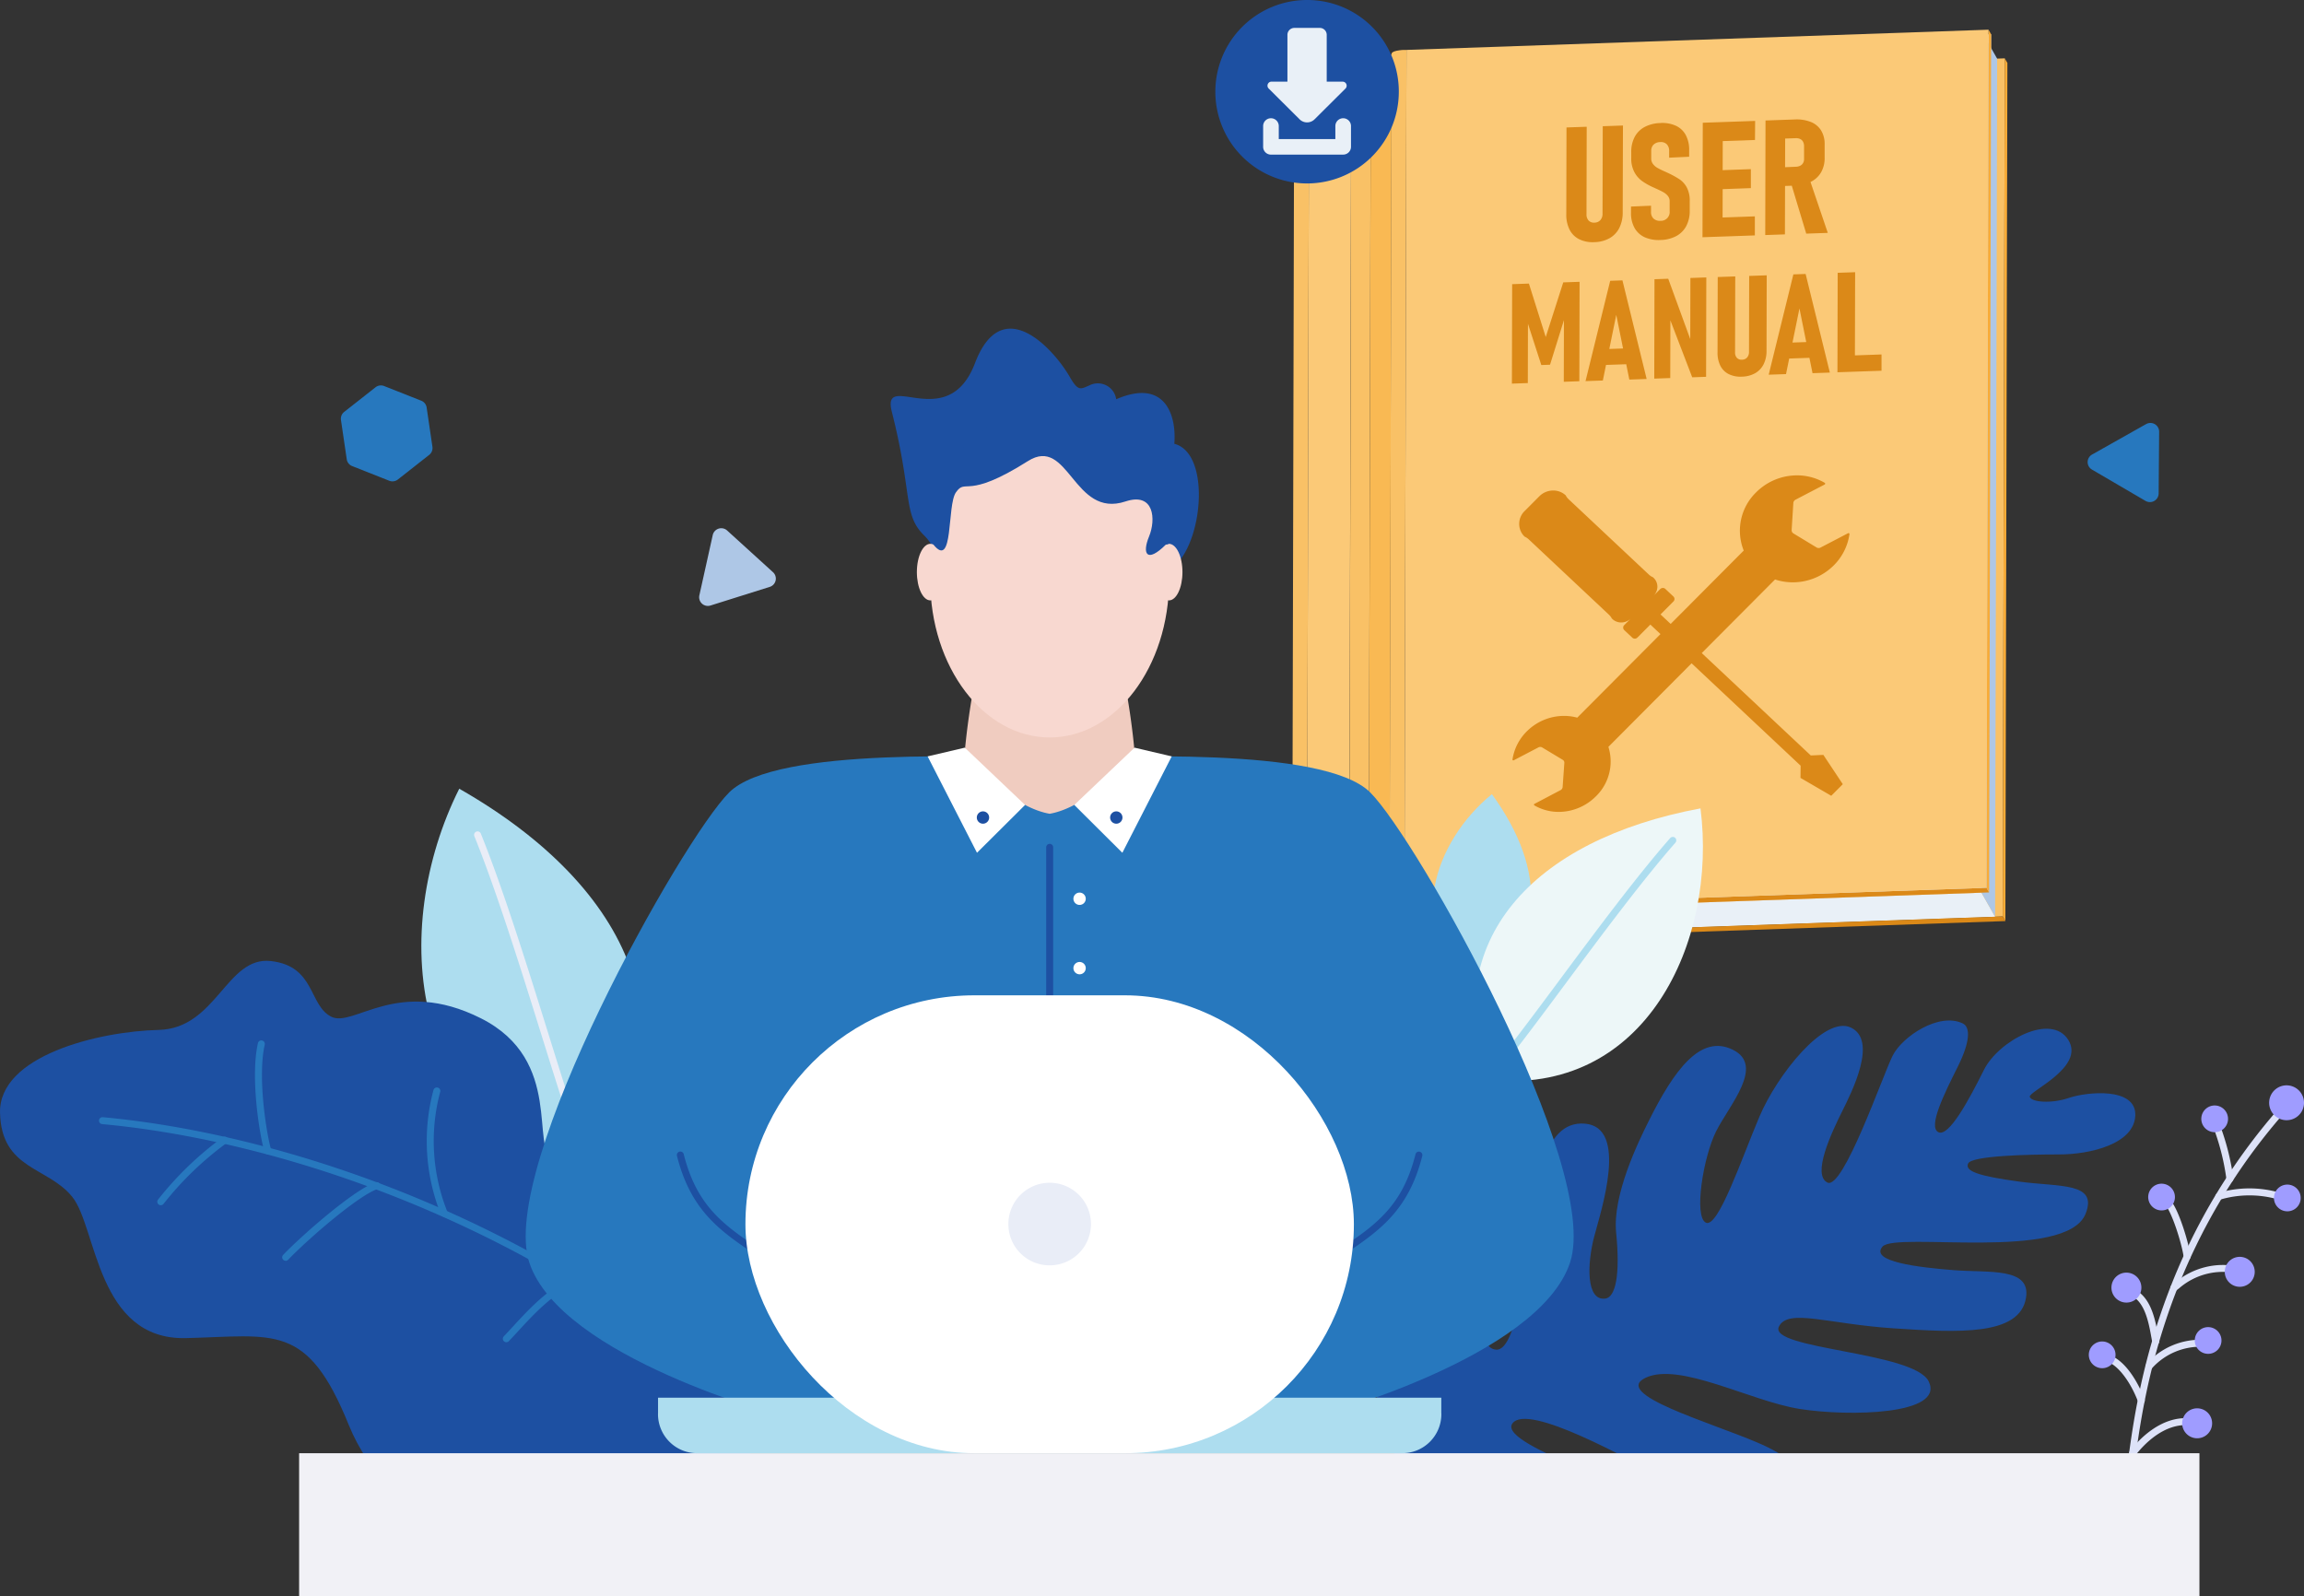 <svg xmlns="http://www.w3.org/2000/svg" width="228" height="158" viewBox="0 0 228 158">
  <rect x="0" y="0" width="228" height="158" fill="#333333" stroke="none"/>
  <g id="Group_36482" data-name="Group 36482" transform="translate(0)">
    <g id="Group_36208" data-name="Group 36208" transform="translate(120.269 0)">
      <path id="Path_57183" data-name="Path 57183" d="M1133.665,148.313l.2-84.929,57.519-2-.2,84.929Z" transform="translate(-1113.264 -55.609)" fill="#f9c166"/>
      <path id="Path_57184" data-name="Path 57184" d="M1119.376,123l.2-84.929,57.52-2L1176.9,121Z" transform="translate(-1100.326 -32.682)" fill="#dedede"/>
      <path id="Path_57185" data-name="Path 57185" d="M1742.013,146.314l.2-84.929.259.456-.2,84.929Z" transform="translate(-1664.093 -55.609)" fill="#f8ab37"/>
      <path id="Path_57186" data-name="Path 57186" d="M1078.529,142.539l.2-84.929,2.057-.071-.2,84.929Z" transform="translate(-1063.342 -52.125)" fill="#f9b953"/>
      <path id="Path_57187" data-name="Path 57187" d="M998.324,141.346l.01-.013.02-.022.015-.013.029-.022.017-.012.041-.024.016-.009q.031-.016.066-.031l.015-.006.061-.024.046-.015.048-.015.027-.008.071-.019.023-.006.1-.022.014,0,.11-.021h.008l.121-.019h.01l.125-.016h.014l.135-.013h0l.149-.011h0l.157-.007.2-84.929h-.045l-.035,0-.035,0-.039,0h0l-.045,0-.047,0-.053,0h-.009l-.049,0-.058.006-.028,0-.013,0-.02,0-.061.007-.044.006h-.018l-.062.009-.05.008h-.014l-.064.012-.04.008-.014,0-.01,0-.069.016-.018,0-.023.006-.031.008-.04.011-.027.008-.011,0-.036.012-.047.016-.009,0-.051.02-.016.006q-.036.015-.066.032l-.016.009-.04.024-.017.012-.028.022-.015.014-.02.022-.01.014a.145.145,0,0,0-.013.025s0,.008-.005.012a.114.114,0,0,0-.007.037l-.2,84.929a.12.12,0,0,1,.007-.037.1.1,0,0,1,.005-.012.159.159,0,0,1,.013-.025" transform="translate(-990.696 -50.786)" fill="#f9c166"/>
      <path id="Path_57188" data-name="Path 57188" d="M1013.905,139.593l.2-84.929,4.172-.145-.2,84.929Z" transform="translate(-1004.827 -49.391)" fill="#fbc977"/>
      <path id="Path_57189" data-name="Path 57189" d="M1058.367,139.406h0l.163,0h0l.128.007.051,0,.136.011h0l.149.016h0l.142.019h0l.133.022h.005l.12.024h.005l.109.027.009,0,.1.028.011,0,.087.031.006,0c.028.011.055.023.08.035h0c.024.012.045.024.065.036l.005,0a.441.441,0,0,1,.051.037l0,0a.277.277,0,0,1,.04.041l.2-84.929,0,0-.016-.018-.019-.018,0,0,0,0-.016-.013-.023-.017-.012-.007-.005,0-.009-.006-.029-.016-.028-.014h0l-.035-.016-.038-.016,0,0-.006,0-.032-.012-.047-.016-.009,0-.01,0-.034-.011-.057-.016h-.005l-.008,0-.046-.012-.058-.014h-.01l-.043-.009-.046-.009-.031-.006h-.013l-.033-.006-.034-.006-.033-.005-.025,0-.025,0-.025,0-.025,0-.023,0-.022,0-.022,0h0l-.021,0-.023,0-.023,0-.025,0-.026,0-.026,0h-.007l-.019,0-.04,0-.052,0-.025,0-.051,0-.053,0-.059,0h-.519l-.2,84.929.17,0h.168" transform="translate(-1044.781 -49.351)" fill="#f9c166"/>
      <path id="Path_57190" data-name="Path 57190" d="M1100.227,137.788l.01-.014.02-.022.015-.014.028-.022.018-.012.04-.024.016-.009c.02-.011.042-.021.067-.031l.014-.006.062-.024.044-.015.049-.016.027-.008.071-.019.024-.006.1-.022.015,0,.11-.021h.008l.121-.019h.01l.125-.016h.013l.135-.013h0l.149-.011h0l.157-.007.2-84.929h-.045l-.035,0-.035,0-.041,0h0l-.045,0-.047,0-.054,0h-.007l-.049,0-.059.006-.027,0h-.013l-.021,0-.062.008-.043.006h-.019l-.063.009-.05.008h-.013l-.065.012-.039.008-.015,0-.011,0-.068.015-.018,0-.024.006-.031.008-.039.011-.028.008-.011,0-.037.012-.045.015-.009,0-.053.021-.014.005-.067.031-.016.009-.04.024-.018.013-.028.022-.015.014-.02.022-.01.014a.167.167,0,0,0-.013.025.1.1,0,0,0-.005.012.11.11,0,0,0-.007.037l-.2,84.929a.116.116,0,0,1,.007-.037.083.083,0,0,1,.006-.012.137.137,0,0,1,.013-.025" transform="translate(-1082.964 -47.563)" fill="#f9c166"/>
      <path id="Path_57191" data-name="Path 57191" d="M1083.894,939.108l1.351,2.381-56.763,1.972a3.178,3.178,0,0,0-1.938-.356l-2.215.077c-.913.032-1.556.242-1.468.474l-4.012.139-1.351-2.381,4.012-.139a3.179,3.179,0,0,0,1.938.356l2.215-.077c.913-.032,1.557-.242,1.468-.474Z" transform="translate(-1008.081 -850.758)" fill="#e9f0f7"/>
      <path id="Path_57192" data-name="Path 57192" d="M1719.719,121.283l.2-84.929,1.351,2.381-.2,84.929Z" transform="translate(-1643.906 -32.933)" fill="#aec7e6"/>
      <path id="Path_57193" data-name="Path 57193" d="M1067.007,933.982l.259.456-57.52,2c.089.232-.554.442-1.468.474l-2.215.077a3.179,3.179,0,0,1-1.938-.355l-4.012.139,1.351,2.381,4.012-.139c-.088-.232.554-.442,1.468-.474l2.215-.077a3.179,3.179,0,0,1,1.938.356l57.52-2,.259.456-57.6,2a3.177,3.177,0,0,1-1.938-.355l-2.057.071c.088.232-.555.443-1.467.474l-4.172.145c-.94.033-1.816-.136-1.952-.376l-1.374-2.422c-.136-.24.518-.462,1.458-.495l4.172-.145a3.181,3.181,0,0,1,1.938.355l2.057-.072c-.089-.232.554-.442,1.468-.474Z" transform="translate(-990.696 -846.114)" fill="#db8918"/>
      <path id="Path_57194" data-name="Path 57194" d="M1724.987,116.158l.2-84.929.259.456-.2,84.929Z" transform="translate(-1648.676 -28.29)" fill="#f8ab37"/>
      <path id="Path_57195" data-name="Path 57195" d="M1115.811,118.16l.2-84.929,57.6-2-.2,84.929Z" transform="translate(-1097.098 -28.292)" fill="#fbc977"/>
      <path id="Path_57196" data-name="Path 57196" d="M1290.867,132.051l-2,.069-.021,8.643a.941.941,0,0,1-.214.65.791.791,0,0,1-.589.25.715.715,0,0,1-.577-.21.891.891,0,0,1-.207-.636l.021-8.643-2,.069-.02,8.588a3.269,3.269,0,0,0,.325,1.528,2.137,2.137,0,0,0,.956.948,3.039,3.039,0,0,0,1.5.287,3.2,3.2,0,0,0,1.5-.391,2.4,2.4,0,0,0,.965-1.015,3.392,3.392,0,0,0,.336-1.551Z" transform="translate(-1250.531 -119.628)" fill="#db8918"/>
      <path id="Path_57197" data-name="Path 57197" d="M1355.869,129.409a3.518,3.518,0,0,0-1.564.382,2.4,2.4,0,0,0-.993.982,3.119,3.119,0,0,0-.344,1.5v.584a2.867,2.867,0,0,0,.3,1.393,2.611,2.611,0,0,0,.759.889,6.443,6.443,0,0,0,1.105.628l.1.042.061.03c.018.01.038.019.06.029q.488.216.773.375a1.56,1.56,0,0,1,.464.381.825.825,0,0,1,.179.536l0,.99a.865.865,0,0,1-.908.935.906.906,0,0,1-.689-.222.874.874,0,0,1-.247-.665v-.608l-1.981.084v.609a2.988,2.988,0,0,0,.345,1.5,2.193,2.193,0,0,0,1,.924,3.385,3.385,0,0,0,1.571.276,3.469,3.469,0,0,0,1.557-.385,2.4,2.4,0,0,0,.993-.993,3.188,3.188,0,0,0,.345-1.52l0-.943a2.764,2.764,0,0,0-.285-1.347,2.268,2.268,0,0,0-.7-.8,8.472,8.472,0,0,0-1.073-.6l-.028-.014-.028-.015c-.064-.029-.126-.057-.188-.087s-.121-.055-.18-.08q-.465-.209-.725-.36a1.438,1.438,0,0,1-.431-.378.877.877,0,0,1-.172-.548l0-.755a.829.829,0,0,1,.238-.62.973.973,0,0,1,.671-.245.8.8,0,0,1,.637.223.932.932,0,0,1,.227.674v.647l1.98-.093V132.1a3.072,3.072,0,0,0-.333-1.5,2.118,2.118,0,0,0-.976-.921,3.26,3.26,0,0,0-1.531-.274" transform="translate(-1311.811 -117.231)" fill="#db8918"/>
      <path id="Path_57198" data-name="Path 57198" d="M1432.974,127.22l-3.192.111-1.107.038-.883.031-.027,11.331.882-.031,1.107-.038,3.192-.111,0-1.885-3.192.111.007-2.806,2.79-.1,0-1.878-2.79.1.007-2.876,3.191-.111Z" transform="translate(-1379.558 -115.252)" fill="#db8918"/>
      <path id="Path_57199" data-name="Path 57199" d="M1495.381,130.386l.007-2.836,1.043-.036a.931.931,0,0,1,.445.082.614.614,0,0,1,.284.274.945.945,0,0,1,.1.442l0,1.262a.817.817,0,0,1-.1.4.661.661,0,0,1-.286.267,1.044,1.044,0,0,1-.445.1Zm.934-4.724-.923.032-1.058.037-.89.031-.027,11.339,1.948-.068.012-4.792.667-.023,1.431,4.742,2.133-.074-1.712-5.038.015-.008a2.385,2.385,0,0,0,1.029-.943,2.837,2.837,0,0,0,.356-1.442l0-1.326a2.566,2.566,0,0,0-.35-1.379,2.109,2.109,0,0,0-1.021-.844,3.86,3.86,0,0,0-1.615-.245" transform="translate(-1439.001 -113.837)" fill="#db8918"/>
      <path id="Path_57200" data-name="Path 57200" d="M1234.981,296.474l-1.616.056-1.733,5.409-1.666-5.29-1.658.058-.024,9.844,1.574-.055.014-5.87,1.321,4.084.864-.03,1.376-4.412-.015,6.1,1.54-.054Z" transform="translate(-1198.937 -268.583)" fill="#db8918"/>
      <path id="Path_57201" data-name="Path 57201" d="M1307.7,301.7l.689-3.375.672,3.328Zm1.3-6.788-1.212.042-2.441,9.928,1.714-.06.314-1.541,2-.069.307,1.519,1.714-.06Z" transform="translate(-1268.715 -267.163)" fill="#db8918"/>
      <path id="Path_57202" data-name="Path 57202" d="M1382.415,291.843l-1.575.055-.014,6.048-2.18-5.972-1.359.047-.023,9.837,1.582-.055.014-5.711,2.16,5.636,1.373-.048Z" transform="translate(-1333.83 -264.386)" fill="#db8918"/>
      <path id="Path_57203" data-name="Path 57203" d="M1448.36,289.635l-1.735.06-.018,7.508a.818.818,0,0,1-.186.564.687.687,0,0,1-.513.218.619.619,0,0,1-.5-.182.775.775,0,0,1-.18-.552l.018-7.508-1.734.06-.018,7.461a2.832,2.832,0,0,0,.282,1.327,1.859,1.859,0,0,0,.83.824,2.645,2.645,0,0,0,1.3.249,2.792,2.792,0,0,0,1.307-.34,2.094,2.094,0,0,0,.837-.882,2.941,2.941,0,0,0,.292-1.347Z" transform="translate(-1393.798 -262.386)" fill="#db8918"/>
      <path id="Path_57204" data-name="Path 57204" d="M1499.423,295l.689-3.375.672,3.328Zm1.3-6.788-1.213.042-2.441,9.928,1.714-.059.315-1.541,2-.069.308,1.519,1.714-.06Z" transform="translate(-1442.31 -261.098)" fill="#db8918"/>
      <path id="Path_57205" data-name="Path 57205" d="M1570.739,286.4l-1.727.06-.023,9.844.711-.025,1.016-.035,2.634-.092,0-1.611-2.633.092Z" transform="translate(-1507.427 -259.46)" fill="#db8918"/>
      <path id="Path_57206" data-name="Path 57206" d="M1258.448,527.8l-10.79-10.134,6.985-7.014h0l.269-.27a5.543,5.543,0,0,0,1.95.279,5.733,5.733,0,0,0,3.72-1.54,5.457,5.457,0,0,0,1.695-3.226.092.092,0,0,0-.1-.1.1.1,0,0,0-.044.012l-2.712,1.414a.419.419,0,0,1-.181.048.4.4,0,0,1-.221-.057l-2.285-1.385a.373.373,0,0,1-.18-.344l.167-2.664a.411.411,0,0,1,.222-.335l2.878-1.5a.1.1,0,0,0,.01-.165,5.405,5.405,0,0,0-2.944-.737,5.724,5.724,0,0,0-3.855,1.684,5.291,5.291,0,0,0-1.22,5.756l-7.23,7.261-.768-.721-.234-.22,1.275-1.28a.343.343,0,0,0,0-.494l-.8-.752a.352.352,0,0,0-.254-.094.377.377,0,0,0-.254.111l-.643.645a1.312,1.312,0,0,0,.312-.534h0a1.2,1.2,0,0,0-.289-1.189c-.011-.012-.024-.024-.036-.035l-.064-.06,0,0c-.033-.015-.064-.03-.1-.047a1.462,1.462,0,0,1-.306-.22l-7.934-7.45a1.429,1.429,0,0,1-.292-.387l-.015-.014-.006-.005-.009-.008-.008-.007-.006-.005c-.038-.033-.077-.064-.117-.093l-.042-.03-.021-.015h0a1.822,1.822,0,0,0-1.08-.3,1.941,1.941,0,0,0-1.307.571l-.723.727-.723.726a1.769,1.769,0,0,0-.2,2.326h0l.04.051a1.729,1.729,0,0,0,.151.161,1.481,1.481,0,0,1,.151.078,1.453,1.453,0,0,1,.257.193l7.933,7.452a1.422,1.422,0,0,1,.187.214h0v0a1.454,1.454,0,0,1,.1.164l0,0,.064.06.038.034h0a1.264,1.264,0,0,0,.875.3,1.347,1.347,0,0,0,.358-.061h0a1.365,1.365,0,0,0,.538-.32l-.641.644a.342.342,0,0,0,0,.494l.8.752a.351.351,0,0,0,.254.094.377.377,0,0,0,.254-.111l1.276-1.282,0,0,.233.219h0l.768.722-8.237,8.272a4.958,4.958,0,0,0-1.484-.171,5.216,5.216,0,0,0-3.382,1.407,4.984,4.984,0,0,0-1.542,2.9.081.081,0,0,0,.086.092.092.092,0,0,0,.04-.011L1231.5,527a.385.385,0,0,1,.165-.044.354.354,0,0,1,.2.05l2.037,1.226a.327.327,0,0,1,.158.307l-.169,2.389a.374.374,0,0,1-.2.3l-2.588,1.364a.085.085,0,0,0-.011.148,4.788,4.788,0,0,0,2.593.641,5.21,5.21,0,0,0,3.5-1.537,4.807,4.807,0,0,0,1.235-4.895l.27-.271h0l7.963-8,10.79,10.134-.014,1.208,3.043,1.771.572-.574.572-.574-1.924-2.9Z" transform="translate(-1199.525 -453.031)" fill="#db8918"/>
      <path id="Path_57207" data-name="Path 57207" d="M936.052,9.032A9.078,9.078,0,1,1,926.975,0a9.055,9.055,0,0,1,9.078,9.032" transform="translate(-917.897)" fill="#1d50a2"/>
      <path id="Path_57208" data-name="Path 57208" d="M978.373,34.67V30.037a.686.686,0,0,0-.688-.684h-2.512a.686.686,0,0,0-.688.684V34.67h-1.563a.4.4,0,0,0-.287.689L975.69,38.4a1.049,1.049,0,0,0,1.479,0l3.054-3.038a.4.4,0,0,0-.287-.689Z" transform="translate(-967.352 -26.591)" fill="#e9f0f7"/>
      <path id="Path_57209" data-name="Path 57209" d="M975.828,127.772h-7.152a.772.772,0,0,1-.773-.77v-2.084a.774.774,0,0,1,1.547,0v1.314h5.6v-1.314a.774.774,0,0,1,1.547,0V127a.772.772,0,0,1-.774.77" transform="translate(-963.174 -112.469)" fill="#e9f0f7"/>
    </g>
    <path id="Path_57127" data-name="Path 57127" d="M379.242,1032.375c10.392-13.312,4.353-27.9-12.967-37.772-6.961,13.878-5.1,33.687,12.967,37.772" transform="translate(-320.828 -916.542)" fill="#adddef"/>
    <path id="Path_57128" data-name="Path 57128" d="M419.366,1065.281a.345.345,0,0,1-.32-.214c-1.224-2.994-2.838-8.164-4.547-13.638-2.068-6.624-4.412-14.132-6.614-19.584a.345.345,0,0,1,.64-.256c2.213,5.478,4.561,13,6.632,19.637,1.7,5.459,3.314,10.616,4.527,13.583a.344.344,0,0,1-.319.473" transform="translate(-360.95 -949.104)" fill="#e9edf7"/>
    <path id="Path_57129" data-name="Path 57129" d="M75.593,1189.59c2.444-5.457,3.966-20.88-8.034-26.213-5.431-2.414-7-2.729-9.188-1.763-1.426.629-2.3,1.88-3.6,1.375-2.368-.922,1.1-9.739-7.176-13.906s-12.613.981-14.834-.169-1.559-5.007-5.96-5.5-5.365,6.68-11.108,6.817c-5.975.145-15.828,2.565-15.69,8.209s4.745,5.306,7.164,8.334,2.409,14.172,11.236,13.959c8.772-.211,11.992-1.568,16.1,8.571s14.9,12.29,19.686,9.84,4.29.613,2.114,2.886,2.575,3.25,6.169,1.658,10.057-7.244,13.125-14.095" transform="translate(0 -1048.298)" fill="#1d50a2"/>
    <path id="Path_57130" data-name="Path 57130" d="M153.369,1311.689a.345.345,0,0,1-.246-.1c-20.894-21.119-48.559-30.511-67.481-32.259a.344.344,0,1,1,.064-.684c19.044,1.759,46.885,11.21,67.91,32.461a.342.342,0,0,1,0,.485.346.346,0,0,1-.242.1" transform="translate(-75.514 -1168.074)" fill="#2778be"/>
    <path id="Path_57131" data-name="Path 57131" d="M220.652,1223.456a.345.345,0,0,1-.329-.242c-.43-1.383-1.442-7.249-.648-10.768a.345.345,0,0,1,.673.15c-.754,3.341.231,9.12.634,10.414a.345.345,0,0,1-.33.445" transform="translate(-194.148 -1109.218)" fill="#2778be"/>
    <path id="Path_57132" data-name="Path 57132" d="M135.727,1302.337a.346.346,0,0,1-.2-.061.342.342,0,0,1-.088-.477,32.361,32.361,0,0,1,6.427-6.194.344.344,0,1,1,.353.59,32.043,32.043,0,0,0-6.212,5.993.344.344,0,0,1-.284.149" transform="translate(-119.812 -1183.054)" fill="#2778be"/>
    <path id="Path_57133" data-name="Path 57133" d="M369.158,1265.745a.345.345,0,0,1-.321-.216,19.506,19.506,0,0,1-.749-12.333.345.345,0,0,1,.672.156,18.848,18.848,0,0,0,.718,11.922.343.343,0,0,1-.192.446.348.348,0,0,1-.128.025" transform="translate(-325.194 -1145.308)" fill="#2778be"/>
    <path id="Path_57134" data-name="Path 57134" d="M243.139,1342.7a.343.343,0,0,1-.25-.58c2.027-2.117,7.17-6.56,9.154-7.179a.344.344,0,1,1,.206.656c-1.81.564-6.83,4.876-8.861,7a.344.344,0,0,1-.25.107" transform="translate(-214.869 -1217.92)" fill="#2778be"/>
    <path id="Path_57135" data-name="Path 57135" d="M432.995,1423.825a.346.346,0,0,1-.238-.095.342.342,0,0,1-.012-.485c.277-.29.57-.608.877-.942,1.6-1.739,3.591-3.9,5.938-4.842a.344.344,0,1,1,.258.637c-2.2.881-4.134,2.981-5.686,4.669-.311.338-.607.66-.887.952a.344.344,0,0,1-.25.107" transform="translate(-382.889 -1290.985)" fill="#2778be"/>
    <path id="Path_57136" data-name="Path 57136" d="M536.129,1366.935a.345.345,0,0,1-.3-.175c-1.383-2.445-2.2-7.76-1.826-11.849a.345.345,0,0,1,.687.062c-.365,3.971.415,9.108,1.74,11.45a.344.344,0,0,1-.3.512" transform="translate(-472.502 -1235.34)" fill="#5652cc"/>
    <path id="Path_57137" data-name="Path 57137" d="M1236.858,1018.176c7.1-3.752,7.344-11.234,1.787-18.864-5.729,4.661-8.8,13.6-1.787,18.864" transform="translate(-1091.01 -920.713)" fill="#adddef"/>
    <path id="Path_57138" data-name="Path 57138" d="M1270.044,1038.463c-4.609-13.652,4.385-23.729,21.14-26.849,1.685,13.148-5.417,28.614-21.14,26.849" transform="translate(-1122.906 -931.606)" fill="#edf7f8"/>
    <path id="Path_57139" data-name="Path 57139" d="M1276.633,1060.652a.344.344,0,0,1-.259-.57c1.816-2.053,4.573-5.762,7.491-9.69,3.548-4.776,7.57-10.189,10.905-13.991a.347.347,0,0,1,.487-.033.342.342,0,0,1,.033.484c-3.317,3.782-7.33,9.183-10.871,13.948-2.927,3.939-5.692,7.661-7.527,9.736a.345.345,0,0,1-.259.116" transform="translate(-1129.493 -953.452)" fill="#adddef"/>
    <path id="Path_57140" data-name="Path 57140" d="M1178.689,1235.89c.475,2.2,19.659,11.487,21.682,7.952,1.576-2.752-1.323-4.477-2.424-5.022-1.736-.857-6.047-2.648-5.207-3.826,1.521-2.132,11.844,3.782,14.448,5.068s8.011,3.08,10.768,1.432,3.684-2.631-1-4.63-14.4-4.793-11.039-6.394,10.392,2.312,15.25,3.082,14.37.594,12.776-2.717c-1.425-2.961-15.951-3.178-14.822-5.441.9-1.811,4.809-.258,11.271.176s12.565.776,13.177-3.021c.492-3.049-3.7-2.456-7.185-2.734s-8.315-.847-7.011-2.334,18.193,1.506,20.09-3.242c1.255-3.141-2.552-2.639-6.584-3.189s-5.409-1.042-5.032-1.8,5.937-.891,8.993-.886,7.439-1.028,7.543-3.86-4.8-2.338-6.561-1.737-3.707.425-3.882-.1,5.513-2.919,3.812-5.64-6.913.1-8.344,2.964-3.463,6.691-4.514,6.17.6-3.839,1.91-6.454,1.223-3.952.522-4.3c-2.337-1.154-6,1.276-6.958,3.188s-4.9,13.317-6.449,12.551.38-4.89,1.434-7,3.514-7.042.91-8.327-7.318,4.66-9.076,8.807-4.094,11.082-5.3,10.488-.269-6.465,1.011-9.031,4.866-6.5,1.661-8.081-5.809,2.012-8.322,7.048c-1.05,2.1-3.6,7.34-3.228,11.044.419,4.216-.067,6.386-1.049,6.531-1.954.288-1.824-3.471-1.121-6.134s3.392-10.8-.915-11.174-4.791,6.725-5.269,9.561-1.29,12.967-3.519,12.806-.371-5.387.032-7.069.118-5.428-1.423-4.9-11.912,16.244-11.065,20.176" transform="translate(-1043.078 -1094.107)" fill="#1d50a2"/>
    <path id="Path_57141" data-name="Path 57141" d="M1830.849,1309.1a.35.35,0,0,1-.045,0,.343.343,0,0,1-.3-.385c.822-6.3,2.746-21.039,14.6-34.853a.347.347,0,0,1,.486-.038.342.342,0,0,1,.039.484c-11.724,13.659-13.63,28.26-14.444,34.5a.345.345,0,0,1-.342.3" transform="translate(-1619.966 -1163.731)" fill="#dde2f8"/>
    <path id="Path_57142" data-name="Path 57142" d="M1906.43,1341.484a.343.343,0,0,1-.132-.661,10.822,10.822,0,0,1,6.231-.024.343.343,0,1,1-.181.662,10.241,10.241,0,0,0-5.785,0,.347.347,0,0,1-.132.026" transform="translate(-1686.853 -1222.735)" fill="#dde2f8"/>
    <path id="Path_57143" data-name="Path 57143" d="M1904.422,1285.722a.344.344,0,0,1-.34-.292,23.209,23.209,0,0,0-1.46-5.57.345.345,0,0,1,.617-.308,24.139,24.139,0,0,1,1.525,5.775.343.343,0,0,1-.289.391.367.367,0,0,1-.052,0" transform="translate(-1683.757 -1168.713)" fill="#dde2f8"/>
    <path id="Path_57144" data-name="Path 57144" d="M1864.318,1355.352a.345.345,0,0,1-.341-.294c-.209-1.421-1.178-4.457-1.839-5.18a.342.342,0,0,1,.023-.485.346.346,0,0,1,.487.023c.823.9,1.811,4.178,2.011,5.543a.343.343,0,0,1-.291.389.323.323,0,0,1-.05,0" transform="translate(-1647.882 -1230.65)" fill="#dde2f8"/>
    <path id="Path_57145" data-name="Path 57145" d="M1867.709,1409.076a.343.343,0,0,1-.2-.623c.089-.062.185-.135.29-.213a7.307,7.307,0,0,1,6.352-1.6.343.343,0,1,1-.143.672,6.6,6.6,0,0,0-5.794,1.474c-.11.082-.211.157-.3.223a.346.346,0,0,1-.2.064" transform="translate(-1652.585 -1281.271)" fill="#dde2f8"/>
    <path id="Path_57146" data-name="Path 57146" d="M1832.521,1431.9a.345.345,0,0,1-.339-.281l-.071-.394c-.285-1.59-.675-3.769-2.24-4.311a.343.343,0,1,1,.226-.649c1.948.674,2.379,3.081,2.694,4.839l.071.389a.344.344,0,0,1-.277.4.338.338,0,0,1-.063.006" transform="translate(-1619.201 -1298.785)" fill="#dde2f8"/>
    <path id="Path_57147" data-name="Path 57147" d="M1846.269,1474.164a.346.346,0,0,1-.249-.106.342.342,0,0,1,.011-.485,7.121,7.121,0,0,1,5.686-2.383.343.343,0,0,1-.006.687h-.164a6.446,6.446,0,0,0-5.039,2.194.343.343,0,0,1-.239.1" transform="translate(-1633.612 -1338.585)" fill="#dde2f8"/>
    <path id="Path_57148" data-name="Path 57148" d="M1814.646,1489.131a.345.345,0,0,1-.323-.223c-.757-2-1.982-3.6-3.049-3.966a.344.344,0,1,1,.227-.648c1.539.533,2.8,2.608,3.467,4.373a.344.344,0,0,1-.323.464" transform="translate(-1602.744 -1350.176)" fill="#dde2f8"/>
    <path id="Path_57149" data-name="Path 57149" d="M1832.233,1542.757a.344.344,0,0,1-.273-.552c.821-1.064,3.039-3.512,5.959-3.246a.343.343,0,1,1-.063.684c-2.564-.235-4.6,2.007-5.349,2.98a.345.345,0,0,1-.274.134" transform="translate(-1621.193 -1398.582)" fill="#dde2f8"/>
    <path id="Path_57150" data-name="Path 57150" d="M1955.767,1253.111a1.725,1.725,0,1,0-1.848,1.585,1.719,1.719,0,0,0,1.848-1.585" transform="translate(-1727.772 -1143.833)" fill="#9f9cff"/>
    <path id="Path_57151" data-name="Path 57151" d="M1896.615,1270.076a1.322,1.322,0,1,0-1.416,1.214,1.318,1.318,0,0,0,1.416-1.214" transform="translate(-1676.137 -1159.239)" fill="#9f9cff"/>
    <path id="Path_57152" data-name="Path 57152" d="M1959.129,1338.484a1.322,1.322,0,1,0-1.416,1.214,1.317,1.317,0,0,0,1.416-1.214" transform="translate(-1731.461 -1219.817)" fill="#9f9cff"/>
    <path id="Path_57153" data-name="Path 57153" d="M1850.938,1337.7a1.322,1.322,0,1,0-1.416,1.214,1.317,1.317,0,0,0,1.416-1.214" transform="translate(-1635.715 -1219.122)" fill="#9f9cff"/>
    <path id="Path_57154" data-name="Path 57154" d="M1891,1461.754a1.322,1.322,0,1,0-1.416,1.215,1.317,1.317,0,0,0,1.416-1.215" transform="translate(-1671.17 -1328.982)" fill="#9f9cff"/>
    <path id="Path_57155" data-name="Path 57155" d="M1799.83,1474.167a1.322,1.322,0,1,0-1.416,1.214,1.316,1.316,0,0,0,1.416-1.214" transform="translate(-1590.485 -1339.973)" fill="#9f9cff"/>
    <path id="Path_57156" data-name="Path 57156" d="M1917.109,1401.151a1.482,1.482,0,1,0-1.588,1.362,1.478,1.478,0,0,0,1.588-1.362" transform="translate(-1693.99 -1275.161)" fill="#9f9cff"/>
    <path id="Path_57157" data-name="Path 57157" d="M1819.6,1414.828a1.482,1.482,0,1,0-1.588,1.361,1.478,1.478,0,0,0,1.588-1.361" transform="translate(-1607.696 -1287.275)" fill="#9f9cff"/>
    <path id="Path_57158" data-name="Path 57158" d="M1880.46,1532.153a1.482,1.482,0,1,0-1.588,1.361,1.477,1.477,0,0,0,1.588-1.361" transform="translate(-1661.557 -1391.171)" fill="#9f9cff"/>
    <rect id="Rectangle_27476" data-name="Rectangle 27476" width="188.052" height="14.172" transform="translate(29.6 143.828)" fill="#f1f1f6"/>
    <path id="Path_57161" data-name="Path 57161" d="M535.855,970.129c-4.658-4.635-25.764-3.433-31.716-3.433s-27.057-1.2-31.716,3.433-22.888,37.079-19.783,46.521,25.189,15.278,25.189,15.278h52.62s22.083-5.837,25.189-15.278-15.125-41.886-19.783-46.521" transform="translate(-400.265 -891.705)" fill="#2778be"/>
    <path id="Path_57162" data-name="Path 57162" d="M1129.208,1320.3a.343.343,0,0,1-.2-.625c.745-.517,1.456-.987,2.144-1.441,3.843-2.538,6.619-4.372,7.956-9.69a.345.345,0,0,1,.669.166c-1.4,5.577-4.42,7.571-8.243,10.1-.685.452-1.392.92-2.131,1.432a.346.346,0,0,1-.2.062" transform="translate(-999.027 -1194.321)" fill="#1d50a2"/>
    <path id="Path_57163" data-name="Path 57163" d="M900.459,1060.936a.344.344,0,0,1-.345-.343v-17.967a.345.345,0,0,1,.69,0v17.967a.344.344,0,0,1-.345.343" transform="translate(-796.584 -958.764)" fill="#1d50a2"/>
    <path id="Path_57164" data-name="Path 57164" d="M592.945,1320.3a.347.347,0,0,1-.2-.062c-.739-.513-1.446-.98-2.131-1.433-3.823-2.524-6.842-4.519-8.243-10.1a.345.345,0,0,1,.669-.166c1.336,5.318,4.113,7.152,7.955,9.69.688.454,1.4.924,2.144,1.441a.343.343,0,0,1-.2.625" transform="translate(-515.383 -1194.323)" fill="#1d50a2"/>
    <path id="Path_57165" data-name="Path 57165" d="M794.583,620.082c2.732-2.718,3.335-11.044-.172-11.959.23-2.747-.862-6.524-5.751-4.406a1.835,1.835,0,0,0-2.53-1.43c-1.035.458-1.219.68-2.084-.814-1.546-2.67-6.657-8.427-9.36-1.331s-9.3.587-8.224,4.835c2.07,8.182,1.081,10.117,3.163,12.188,1.489,1.481.69,2.289,2.646,2.289s22.313.63,22.313.63" transform="translate(-678.202 -564.202)" fill="#1d50a2"/>
    <path id="Path_57166" data-name="Path 57166" d="M845.478,898.281l-7.332,2.861-7.332-2.861A71.976,71.976,0,0,0,829.7,906.1c1.649,1.641,5.137,5.111,8.444,5.684,3.307-.572,6.795-4.043,8.444-5.684a71.972,71.972,0,0,0-1.111-7.821" transform="translate(-734.271 -831.244)" fill="#f0ccc0"/>
    <path id="Path_57167" data-name="Path 57167" d="M800.364,693.845c0-8.6,5.291-15.564,11.818-15.564S824,685.249,824,693.845s-5.291,15.564-11.818,15.564-11.818-6.968-11.818-15.564" transform="translate(-708.309 -636.422)" fill="#f8d8d0"/>
    <path id="Path_57168" data-name="Path 57168" d="M788.863,785.585c0-1.549.6-2.8,1.338-2.8s1.338,1.255,1.338,2.8-.6,2.8-1.338,2.8-1.338-1.255-1.338-2.8" transform="translate(-698.131 -728.962)" fill="#f8d8d0"/>
    <path id="Path_57169" data-name="Path 57169" d="M996.772,785.585c0-1.549-.6-2.8-1.338-2.8s-1.338,1.255-1.338,2.8.6,2.8,1.338,2.8,1.338-1.255,1.338-2.8" transform="translate(-879.758 -728.962)" fill="#f8d8d0"/>
    <path id="Path_57170" data-name="Path 57170" d="M820.331,678.848c-1.911,1.9-2.375.906-1.676-.785s.518-4.42-2.329-3.476c-5.176,1.717-5.6-6.562-9.661-3.991-6.168,3.905-6.085,1.623-7.117,3.09-.906,1.288-.206,7.7-2.238,5.161s.556-6.705,2.324-8.808,5.391-5.45,9.834-4.549,9.316,4.163,10.955,8.8-.092,4.561-.092,4.561" transform="translate(-704.949 -624.958)" fill="#1d50a2"/>
    <path id="Path_57171" data-name="Path 57171" d="M807.748,964.771l-4.757,4.733-4.886-9.54,3.678-.863Z" transform="translate(-706.309 -885.104)" fill="#fff"/>
    <path id="Path_57172" data-name="Path 57172" d="M840.436,1014.834a.61.61,0,1,1,.61.607.608.608,0,0,1-.61-.607" transform="translate(-743.772 -933.919)" fill="#1d50a2"/>
    <path id="Path_57173" data-name="Path 57173" d="M924.281,964.771l4.757,4.733,4.886-9.54-3.678-.863Z" transform="translate(-817.972 -885.104)" fill="#fff"/>
    <path id="Path_57174" data-name="Path 57174" d="M956.4,1014.834a.61.61,0,1,0-.61.607.608.608,0,0,0,.61-.607" transform="translate(-845.323 -933.919)" fill="#1d50a2"/>
    <path id="Path_57175" data-name="Path 57175" d="M924.781,1085.085a.61.61,0,1,0-.61.607.608.608,0,0,0,.61-.607" transform="translate(-817.337 -996.131)" fill="#fff"/>
    <path id="Path_57176" data-name="Path 57176" d="M924.781,1145.085a.61.61,0,1,0-.61.607.608.608,0,0,0,.61-.607" transform="translate(-817.337 -1049.264)" fill="#fff"/>
    <path id="Path_57177" data-name="Path 57177" d="M643.631,1522.815v-1.536h-77.51v1.533c0,.033-.005.065-.005.1a3.872,3.872,0,0,0,3.882,3.862h69.757a3.872,3.872,0,0,0,3.882-3.862c0-.032,0-.063-.005-.1" transform="translate(-501.002 -1382.946)" fill="#adddef"/>
    <rect id="Rectangle_27480" data-name="Rectangle 27480" width="60.211" height="45.319" rx="22.659" transform="translate(73.767 98.508)" fill="#fff"/>
    <path id="Path_57178" data-name="Path 57178" d="M867.581,1339.815a4.087,4.087,0,1,1,4.087,4.066,4.077,4.077,0,0,1-4.087-4.066" transform="translate(-767.794 -1218.648)" fill="#e9edf7"/>
    <path id="Path_57179" data-name="Path 57179" d="M445.354,1.517,441.685.066a.867.867,0,0,0-.855.124l-3.1,2.436a.858.858,0,0,0-.319.8l.572,3.888a.86.86,0,0,0,.536.674l3.669,1.451a.868.868,0,0,0,.855-.124l3.1-2.437a.858.858,0,0,0,.319-.8l-.572-3.888a.861.861,0,0,0-.536-.674" transform="translate(-403.67 38.141)" fill="#2778be"/>
    <path id="Path_57181" data-name="Path 57181" d="M1871.8,481.192l-5.344,3.013a.857.857,0,0,0-.012,1.489l5.3,3.1a.864.864,0,0,0,1.3-.734l.049-6.112a.864.864,0,0,0-1.29-.755" transform="translate(-1659.428 -439.219)" fill="#2778be"/>
    <path id="Path_57210" data-name="Path 57210" d="M5.767.128.445,3.137A.862.862,0,0,0,.437,4.63L5.725,7.75a.858.858,0,0,0,1.3-.733L7.055.888A.865.865,0,0,0,5.767.128" transform="translate(66.578 57.155) rotate(-48)" fill="#aec7e6"/>
  </g>
</svg>
